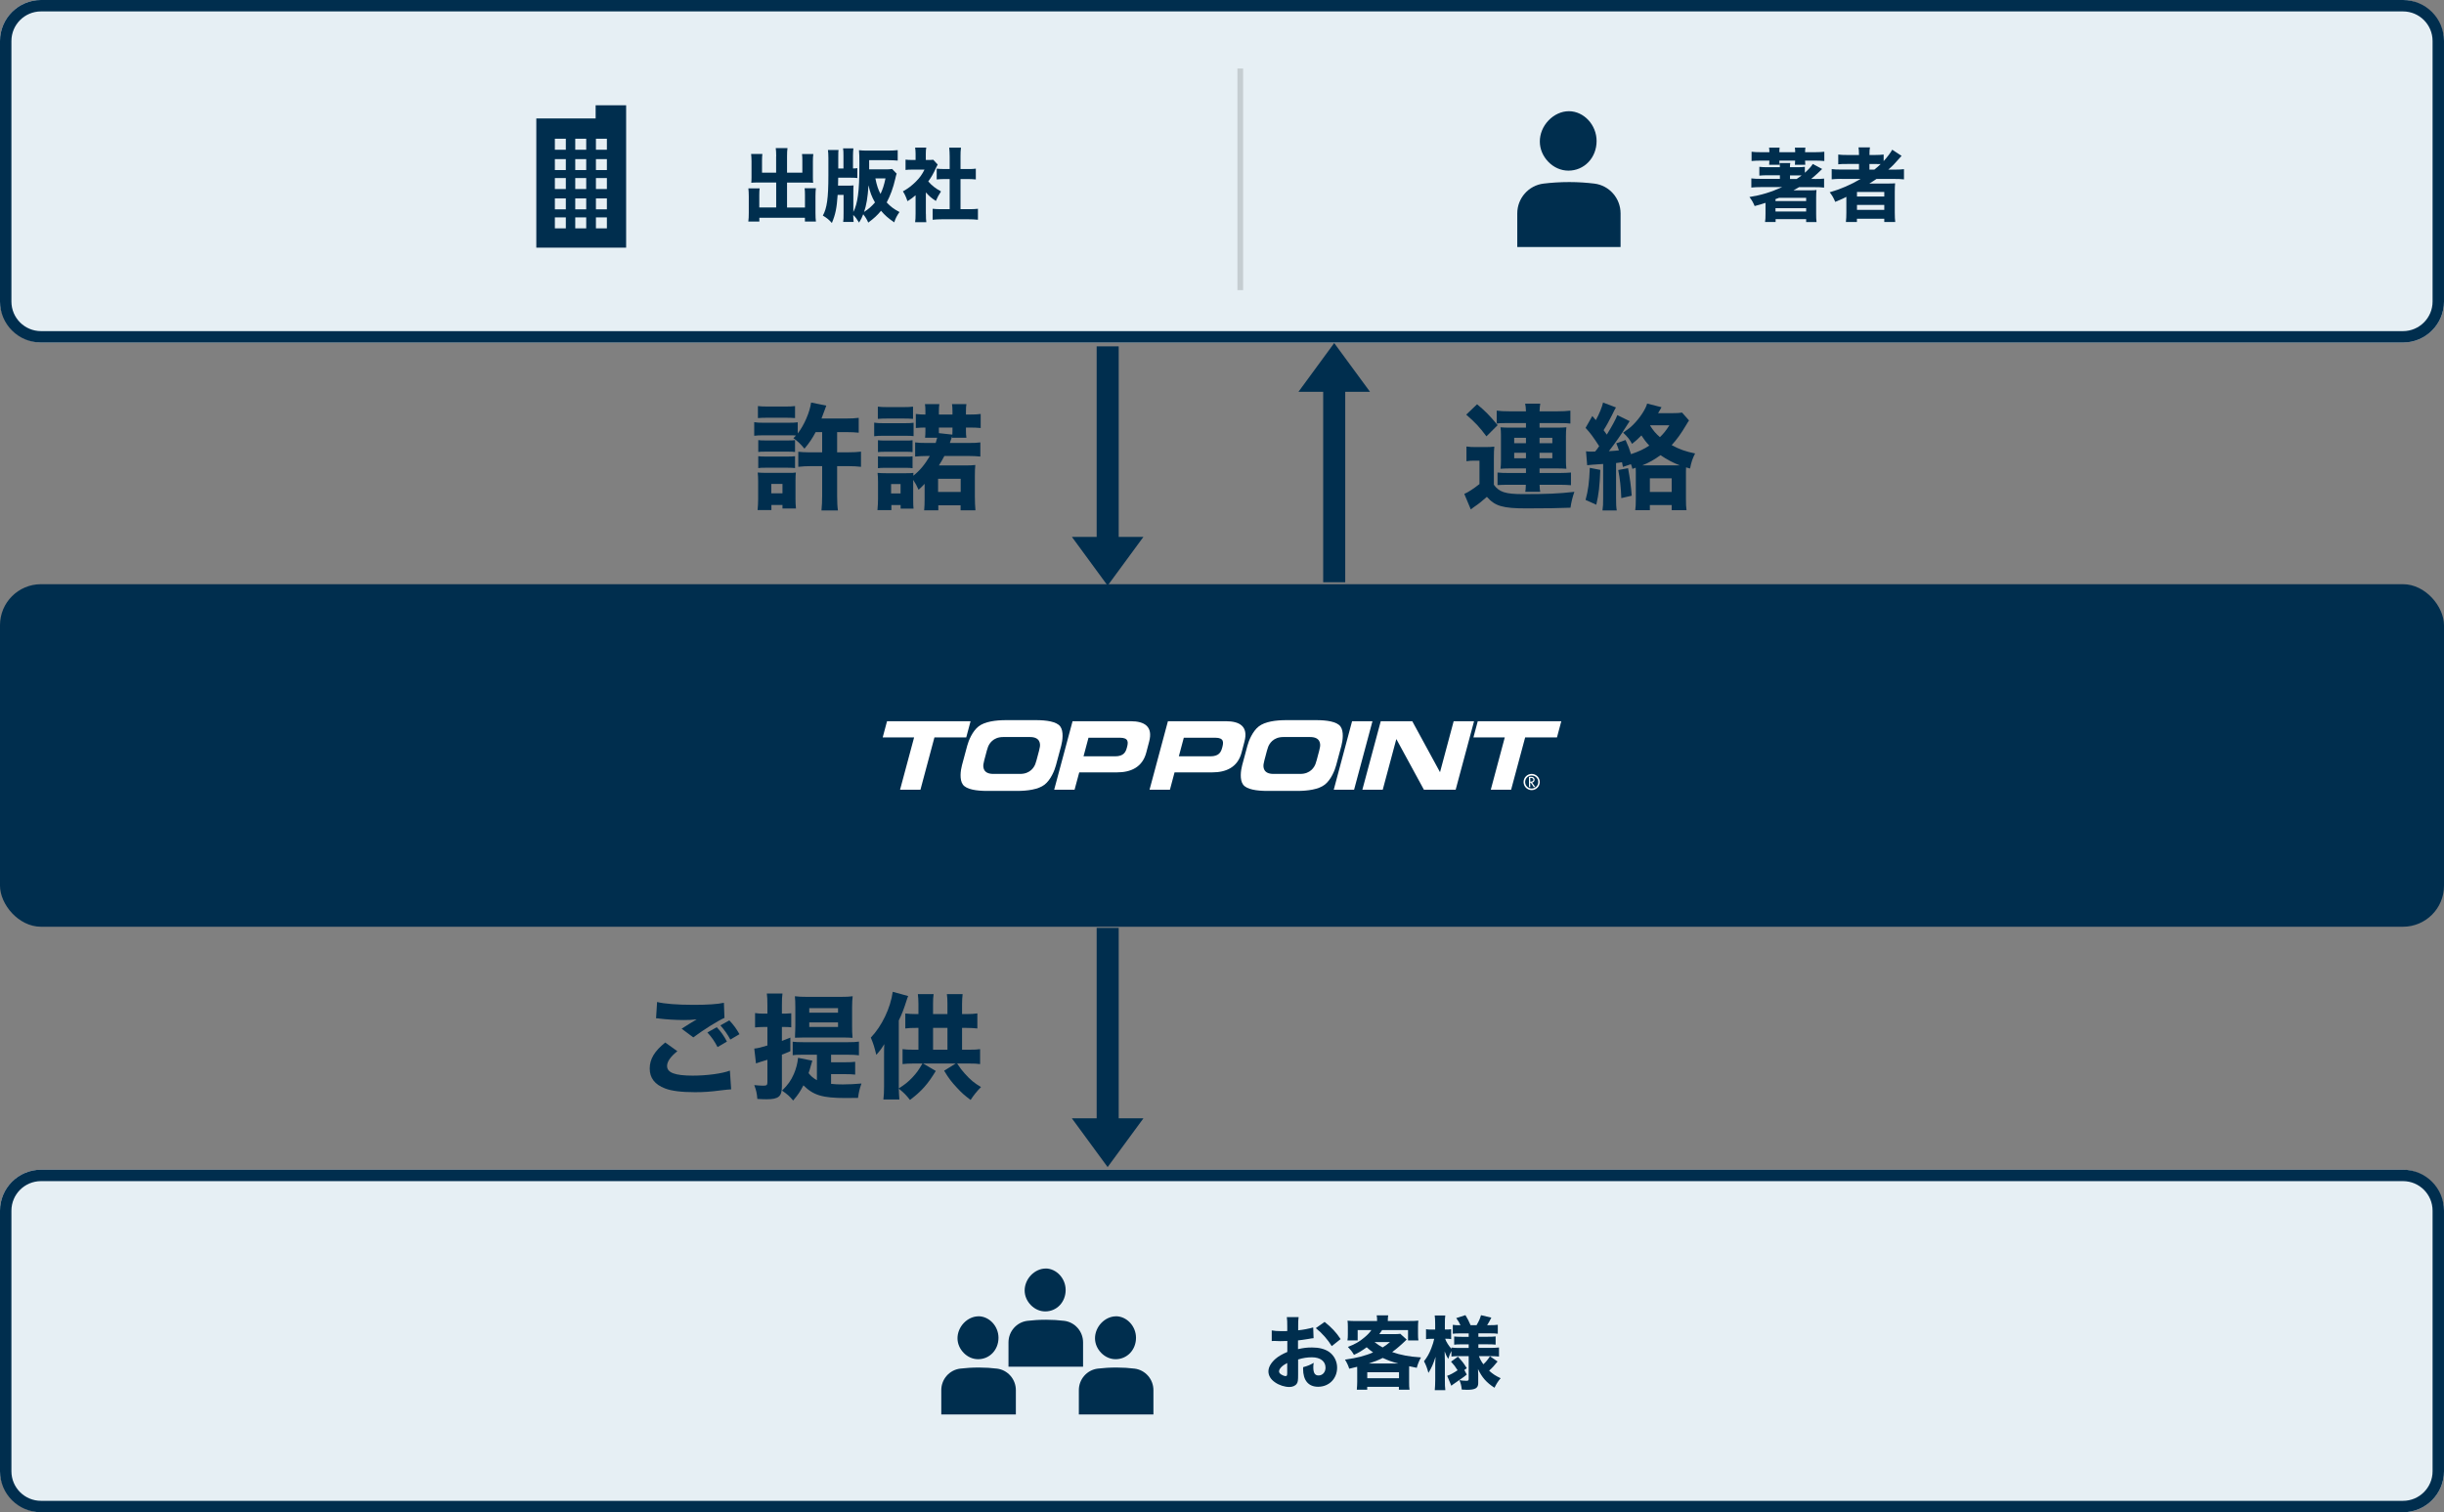<?xml version="1.0" encoding="UTF-8"?>
<svg id="_レイヤー_2" data-name="レイヤー 2" xmlns="http://www.w3.org/2000/svg" viewBox="0 0 428 264.89">
  <rect x="0" y="0" width="428" height="264.89" fill="#808080" stroke="none"/>
  <defs>
    <style>
      .cls-1 {
        fill: #c5cdd1;
      }

      .cls-2 {
        fill: #fff;
      }

      .cls-3 {
        fill: #e6eff4;
      }

      .cls-4 {
        fill: #002e4e;
      }
    </style>
  </defs>
  <g id="_なぜ読書なのか" data-name="なぜ読書なのか">
    <g>
      <rect class="cls-3" x="0" width="428" height="60" rx="7.18" ry="7.18"/>
      <path class="cls-4" d="M420.82,2c2.86,0,5.18,2.32,5.18,5.18v45.64c0,2.86-2.32,5.18-5.18,5.18H7.18c-2.86,0-5.18-2.32-5.18-5.18V7.18c0-2.86,2.32-5.18,5.18-5.18h413.64M420.82,0H7.18C3.22,0,0,3.22,0,7.18v45.64C0,56.78,3.22,60,7.18,60h413.64c3.97,0,7.18-3.22,7.18-7.18V7.18C428,3.22,424.78,0,420.82,0h0Z"/>
    </g>
    <g>
      <rect class="cls-1" x="216.7" y="12" width="1" height="38.82"/>
      <g>
        <g>
          <path class="cls-4" d="M135.93,27.38c0-.67-.03-1.08-.08-1.44h2.06c-.06.42-.08.8-.08,1.44v2.86h2.68v-2.13c0-.46-.01-.77-.06-1.13h1.98c-.06.43-.07.74-.07,1.27v2.79c0,.41.01.76.04.98-.28-.03-.64-.04-1.04-.04h-3.53v4.37h3.14v-2.17c0-.49-.01-.83-.06-1.21h1.97c-.04.38-.07.81-.07,1.39v2.94c0,.73.03,1.13.08,1.51h-1.93v-.67h-7.98v.67h-1.93c.06-.46.08-.9.08-1.51v-2.91c0-.55-.03-1.04-.07-1.39h1.97c-.04.32-.06.64-.06,1.2v2.14h2.96v-4.37h-3.28c-.45,0-.77.01-1.08.04.03-.31.04-.6.04-.98v-2.77c0-.39-.03-.98-.07-1.29h1.97c-.04.32-.06.66-.06,1.15v2.12h2.47v-2.86Z"/>
          <path class="cls-4" d="M157.01,30.45c-.07.22-.14.45-.22.84-.36,1.6-.9,3.04-1.51,4.17.7.74,1.18,1.11,2.24,1.68-.46.66-.7,1.11-.92,1.81-1.05-.73-1.64-1.23-2.31-2.03-.66.8-1.25,1.34-2.24,2.07-.24-.57-.49-.97-.88-1.46-.24.62-.36.87-.73,1.46-.39-.64-.6-.94-1.02-1.34.01.55.03.84.07,1.22h-1.83c.06-.38.07-.74.07-1.65v-3.08h-1.04c-.15,2.3-.39,3.45-1.01,4.92-.52-.59-.84-.85-1.58-1.3.71-1.27.97-3.04.97-6.98v-3.12c0-.59-.03-1.05-.08-1.39h1.86c-.03.18-.04.28-.04.38q0,.34-.01.98v1.88h.91v-2.27c0-.59-.01-.88-.07-1.25h1.81c-.04.34-.07.76-.07,1.25v2.27c.45-.01.52-.01.76-.06v1.74c-.27-.04-.5-.06-1.15-.06h-2.2l-.03,1.39h1.57c.49,0,.8-.01,1.15-.04-.03.31-.04.55-.04,1.11v3.54c.38-.7.64-1.64.81-2.89.18-1.26.25-2.87.25-5.55,0-1.19-.01-1.83-.07-2.38.42.06.88.07,1.6.07h3.47c.69,0,1.25-.03,1.71-.08v1.83c-.46-.04-1.08-.07-1.65-.07h-3.35v1.61h2.54c.73,0,1.16-.01,1.49-.07l.81.85ZM151.31,37.13c.77-.49,1.3-.95,1.92-1.67-.56-.97-.9-1.85-1.13-3.01-.15,2.19-.38,3.52-.78,4.68ZM153.3,31.25c.25,1.25.49,1.96.9,2.72.39-.84.6-1.47.87-2.72h-1.77Z"/>
          <path class="cls-4" d="M162.15,37.46c0,.69.01,1.05.07,1.46h-1.96c.06-.43.08-.8.08-1.5v-3.22c-.49.43-.76.62-1.42,1.04-.27-.79-.48-1.23-.8-1.72.91-.5,1.57-1.01,2.31-1.75.64-.64,1.04-1.2,1.47-2.06h-2.12c-.53,0-.85.01-1.2.06v-1.81c.34.04.6.06,1.09.06h.67v-1.11c0-.36-.03-.73-.08-1.06h1.95c-.06.31-.08.63-.08,1.08v1.09h.49c.43,0,.62-.01.81-.04l.78.84c-.14.24-.2.36-.32.63-.41.92-.78,1.58-1.33,2.33.64.74,1.29,1.23,2.23,1.75-.39.59-.64,1.05-.9,1.67-.74-.48-1.16-.83-1.75-1.5v3.78ZM168.21,36.64h1.4c.73,0,1.16-.01,1.65-.07v1.92c-.52-.06-1.12-.08-1.64-.08h-4.69c-.55,0-1.08.03-1.6.08v-1.92c.52.06.94.07,1.62.07h1.36v-5.28h-.9c-.46,0-.91.03-1.37.07v-1.89c.39.04.8.07,1.37.07h.9v-2.2c0-.63-.03-1-.08-1.55h2.06c-.07.55-.08.9-.08,1.55v2.2h1.29c.64,0,1-.01,1.39-.07v1.89c-.48-.04-.9-.07-1.39-.07h-1.29v5.28Z"/>
        </g>
        <path class="cls-4" d="M104.32,20.75h-10.4v22.63h15.73v-24.94h-5.34v2.31ZM99.09,40h-1.92v-1.92h1.92v1.92ZM99.09,36.67h-1.92v-1.92h1.92v1.92ZM99.09,33.11h-1.92v-1.92h1.92v1.92ZM99.09,29.79h-1.92v-1.92h1.92v1.92ZM99.09,26.23h-1.92v-1.93h1.92v1.93ZM102.66,40h-1.92v-1.92h1.92v1.92ZM102.66,36.67h-1.92v-1.92h1.92v1.92ZM102.66,33.11h-1.92v-1.92h1.92v1.92ZM102.66,29.79h-1.92v-1.92h1.92v1.92ZM102.66,26.23h-1.92v-1.93h1.92v1.93ZM106.28,40h-1.92v-1.92h1.92v1.92ZM106.28,36.67h-1.92v-1.92h1.92v1.92ZM106.28,33.11h-1.92v-1.92h1.92v1.92ZM106.28,29.79h-1.92v-1.92h1.92v1.92ZM106.28,26.23h-1.92v-1.93h1.92v1.93Z"/>
      </g>
      <g>
        <g>
          <path class="cls-4" d="M317.83,31.35c.77,0,1.18-.01,1.61-.07v1.58c-.53-.06-.99-.08-1.75-.08h-2.63c-.08.06-.41.24-.98.56h2.77c.74,0,1.01-.01,1.26-.06-.04.35-.06.71-.06,1.36v2.83c0,.62.01.97.07,1.43h-1.82v-.52h-5.35v.5h-1.85c.07-.41.08-.77.08-1.43v-1.92c-.76.25-1.05.34-1.9.56-.29-.67-.49-1.02-.91-1.58,2.03-.32,3.74-.84,5.73-1.74h-3.66c-.73,0-1.22.03-1.74.08v-1.6c.49.06.98.08,1.74.08h3.26v-.63h-1.99c-.67,0-1.16.01-1.61.06v-1.54c.43.06.81.07,1.61.07h1.99q0-.34-.04-.73h1.86c-.04.22-.06.36-.06.73h1.11c.77,0,1.13-.01,1.5-.07v1.04c.67-.59,1.15-1.13,1.39-1.54l1.64.88q-.1.1-.69.66c-.36.34-.84.76-1.23,1.08h.64ZM311.61,28.13c0,.34,0,.45.03.73h-1.82c.03-.24.04-.43.04-.73h-1.47c-.63,0-1.13.03-1.65.07v-1.62c.5.06.97.08,1.65.08h1.47c0-.29-.01-.53-.06-.8h1.85c-.04.28-.04.45-.04.8h2.77c-.01-.32-.01-.52-.06-.8h1.85c-.04.24-.06.48-.06.8h1.72c.71,0,1.18-.03,1.65-.08v1.62c-.53-.04-1.04-.07-1.65-.07h-1.72c0,.31.01.49.04.73h-1.82c.03-.32.03-.38.04-.73h-2.77ZM311.2,34.78l-.27.1v.34h5.37v-.57h-4.75l-.35.14ZM310.93,37.05h5.37v-.59h-5.37v.59ZM314.63,31.35c.38-.25.48-.32.87-.62-.34-.01-.5-.01-.7-.01h-1.33v.63h1.16Z"/>
          <path class="cls-4" d="M322.48,31.33c-.71,0-1.22.03-1.71.08v-1.79c.41.06.95.08,1.74.08h3.04v-.98h-2.03c-.74,0-1.22.01-1.6.06v-1.71c.38.06.94.08,1.67.08h1.96v-.14c0-.53-.03-.83-.08-1.19h2c-.07.36-.08.64-.08,1.19v.14h.88c.69,0,1.18-.03,1.6-.08v1.15c.63-.69,1.22-1.47,1.5-2l1.64,1.08c-.17.17-.27.28-.63.7-.53.63-1.01,1.12-1.7,1.71h1.11c.73,0,1.19-.03,1.64-.08v1.79c-.46-.06-1.05-.08-1.81-.08h-3c-.46.32-.83.55-1.26.81h3.05c.69,0,1.11-.01,1.47-.04-.04.39-.06.77-.06,1.54v3.59c0,.74.03,1.25.08,1.64h-1.92v-.57h-4.79v.57h-1.93c.06-.49.08-1.02.08-1.64v-2.76c-.56.29-.6.31-1.95.88-.29-.7-.5-1.08-.97-1.68,1.88-.53,3.73-1.34,5.42-2.34h-3.38ZM325.2,34.42h4.78v-.8h-4.78v.8ZM325.2,36.76h4.78v-.86h-4.78v.86ZM328.24,29.71c.49-.39.7-.58,1.11-.97-.32-.01-.48-.01-.9-.01h-1.07v.98h.85Z"/>
        </g>
        <g>
          <path class="cls-4" d="M274.74,19.48c-1.28,0-2.58.59-3.56,1.62-.98,1.02-1.53,2.37-1.52,3.7,0,1.31.54,2.57,1.49,3.55.96.99,2.2,1.53,3.49,1.54h.02c1.35,0,2.59-.53,3.51-1.49.92-.96,1.43-2.28,1.43-3.7,0-2.81-2.21-5.2-4.83-5.22h-.04Z"/>
          <path class="cls-4" d="M279.22,32.16c-1.34-.16-2.8-.27-4.37-.27-1.63,0-3.15.1-4.54.27-2.63.32-4.6,2.57-4.6,5.22v5.89h18.09v-5.89c0-2.64-1.96-4.9-4.59-5.22Z"/>
        </g>
      </g>
    </g>
    <g>
      <rect class="cls-4" x="0" y="102.33" width="428" height="60" rx="7.18" ry="7.18"/>
      <g id="_ロゴ" data-name="ロゴ">
        <path class="cls-2" d="M268.23,138.4c-.78,0-1.42-.64-1.42-1.42s.64-1.42,1.42-1.42,1.42.64,1.42,1.42-.64,1.42-1.42,1.42ZM268.23,135.84c-.63,0-1.14.51-1.14,1.14s.51,1.14,1.14,1.14,1.15-.51,1.15-1.14-.51-1.14-1.15-1.14Z"/>
        <path class="cls-2" d="M267.98,136.26h.06c.22,0,.49.04.49.32s-.25.33-.48.33h-.07v-.65ZM268.31,137.08c.26-.03.43-.24.43-.5,0-.17-.09-.34-.24-.43-.14-.08-.31-.08-.47-.08h-.27v1.79h.22v-.76h.09l.53.76h.27l-.56-.78Z"/>
        <polygon class="cls-2" points="154.58 129.17 160.08 129.17 157.62 138.33 161.19 138.33 163.64 129.17 169.21 129.17 169.97 126.33 155.34 126.33 154.58 129.17"/>
        <polygon class="cls-2" points="258.03 129.17 263.52 129.17 261.07 138.33 264.63 138.33 267.09 129.17 272.66 129.17 273.42 126.33 258.79 126.33 258.03 129.17"/>
        <path class="cls-2" d="M181.39,126.14h-5.15c-1.91,0-3.79.26-4.87,1.1-1.08.84-1.75,2.48-1.99,3.39-.24.9-.46,1.71-.46,1.71,0,0-.22.81-.46,1.71-.24.9-.46,2.55.17,3.39.63.84,2.37,1.1,4.28,1.1h5.15c1.91,0,3.79-.26,4.87-1.1,1.08-.84,1.75-2.48,1.99-3.39.24-.9.46-1.71.46-1.71,0,0,.22-.81.46-1.71.24-.9.46-2.55-.17-3.39-.63-.84-2.38-1.1-4.28-1.1ZM181.3,133.85c-.19.48-.84,1.71-2.65,1.71h-4.7c-1.81,0-1.8-1.23-1.73-1.71.05-.39.22-.94.37-1.52.16-.58.28-1.13.44-1.52.19-.48.84-1.71,2.65-1.71h4.7c1.81,0,1.8,1.23,1.73,1.71-.05.39-.22.94-.37,1.52-.16.58-.28,1.13-.44,1.52Z"/>
        <path class="cls-2" d="M230.46,126.14h-5.15c-1.91,0-3.79.26-4.87,1.1-1.08.84-1.75,2.48-1.99,3.39-.24.9-.46,1.71-.46,1.71,0,0-.22.81-.46,1.71-.24.9-.46,2.55.17,3.39.63.84,2.37,1.1,4.28,1.1h5.15c1.91,0,3.79-.26,4.87-1.1,1.08-.84,1.75-2.48,1.99-3.39.24-.9.46-1.71.46-1.71,0,0,.22-.81.46-1.71.24-.9.46-2.55-.17-3.39-.63-.84-2.37-1.1-4.28-1.1ZM230.36,133.85c-.19.48-.84,1.71-2.65,1.71h-4.7c-1.81,0-1.8-1.23-1.73-1.71.05-.39.22-.94.37-1.52.16-.58.28-1.13.44-1.52.19-.48.84-1.71,2.65-1.71h4.7c1.81,0,1.8,1.23,1.73,1.71-.05.39-.22.94-.37,1.52-.16.58-.28,1.13-.44,1.52Z"/>
        <path class="cls-2" d="M198,126.33h-10.17l-3.22,12h3.57l.82-3.04h6.61c2.39,0,4.43-.87,5.12-3.44l.25-.95h0s.26-.99.26-.99c.72-2.68-.85-3.58-3.23-3.58ZM195.26,132.48h-5.51l.87-3.26h5.51c1.58,0,1.45.85,1.23,1.68-.21.79-.52,1.58-2.1,1.58Z"/>
        <path class="cls-2" d="M214.7,126.33h-10.17l-3.22,12h3.57l.81-3.04h6.61c2.39,0,4.43-.87,5.12-3.44l.25-.95h0s.26-.99.26-.99c.72-2.68-.85-3.58-3.24-3.58ZM211.95,132.48h-5.51l.87-3.26h5.51c1.58,0,1.45.85,1.23,1.68-.21.79-.52,1.58-2.1,1.58Z"/>
        <polygon class="cls-2" points="233.57 138.33 237.13 138.33 240.35 126.33 236.78 126.33 233.57 138.33"/>
        <polygon class="cls-2" points="254.57 126.33 252.18 135.26 247.32 126.33 241.8 126.33 238.58 138.33 242.15 138.33 244.53 129.45 249.36 138.33 254.92 138.33 258.14 126.33 254.57 126.33"/>
      </g>
    </g>
    <g>
      <g>
        <rect class="cls-3" y="204.89" width="428" height="60" rx="7.18" ry="7.18"/>
        <path class="cls-4" d="M420.82,206.89c2.86,0,5.18,2.32,5.18,5.18v45.64c0,2.86-2.32,5.18-5.18,5.18H7.18c-2.86,0-5.18-2.32-5.18-5.18v-45.64c0-2.86,2.32-5.18,5.18-5.18h413.64M420.82,204.89H7.18C3.22,204.89,0,208.1,0,212.07v45.64c0,3.97,3.22,7.18,7.18,7.18h413.64c3.97,0,7.18-3.22,7.18-7.18v-45.64c0-3.97-3.22-7.18-7.18-7.18h0Z"/>
      </g>
      <g>
        <g>
          <path class="cls-4" d="M230.02,234.4c-.28.03-.41.04-.99.15-.7.11-1.08.17-1.72.24v1.53c.98-.22,1.51-.29,2.46-.29,1.23,0,2.21.25,2.97.76.88.62,1.42,1.64,1.42,2.77,0,1.93-1.42,3.35-3.33,3.35-1.7,0-2.63-1.12-2.63-3.14,0-.06,0-.17.01-.29.87-.25,1.15-.36,1.85-.76-.06.32-.07.55-.07.77,0,1.01.28,1.44.92,1.44.7,0,1.22-.57,1.22-1.37,0-1.11-.91-1.81-2.38-1.81-.81,0-1.56.11-2.42.38v2.63c0,1.05-.04,1.34-.24,1.62-.24.36-.73.57-1.29.57-.81,0-1.79-.31-2.49-.8-.77-.52-1.18-1.19-1.18-1.93s.45-1.51,1.25-2.21c.5-.43,1.13-.8,2.06-1.2v-1.92c-.7.01-1.08.03-1.26.03-.13,0-.15,0-.88-.03h-.24c-.07,0-.2,0-.35.01v-1.86c.36.08,1.01.13,1.75.13.13,0,.17,0,.69-.01q.18,0,.28-.01v-.7c0-.91-.01-1.26-.08-1.74h2.07c-.07.49-.08.78-.08,1.62v.69c.87-.08,1.89-.28,2.63-.5l.07,1.89ZM225.42,238.75c-.85.42-1.43,1.01-1.43,1.47,0,.2.13.38.39.55.24.15.55.27.77.27.21,0,.27-.11.27-.57v-1.71ZM233.22,235.79c-.69-1.13-1.67-2.26-2.79-3.15l1.54-1.09c1.25,1,2.04,1.85,2.8,3.01l-1.55,1.23Z"/>
          <path class="cls-4" d="M237.68,240.04c0-.27,0-.41-.01-.63-.64.17-.81.21-1.39.34-.17-.55-.36-.97-.74-1.6,1.39-.2,1.75-.27,2.69-.5.91-.25,1.53-.45,2.23-.76-.46-.32-.7-.52-1.12-.9-.8.59-1.43.98-2.23,1.33-.32-.56-.55-.85-1.06-1.39,1.25-.48,2.03-.92,2.88-1.65.59-.49.91-.83,1.23-1.3h-2.4v1.81h-1.79c.06-.35.07-.66.07-1.09v-1.3c0-.43-.01-.74-.06-1.06.48.04.91.06,1.65.06h3.53v-.13c0-.36,0-.5-.07-.87h2.02c-.04.2-.07.53-.07.85v.14h3.67c.78,0,1.19-.01,1.68-.06-.04.29-.06.57-.06,1.06v1.33c0,.45.01.76.07,1.08h-1.82v-1.82h-4.54c-.18.28-.34.52-.49.71h2.61c.49,0,.81-.01,1.06-.06l1.12,1.01c-.92.9-1.78,1.64-2.54,2.19.69.25,1.43.45,2.33.62.78.15,1.39.22,2.72.32-.36.66-.53,1.06-.74,1.82-.67-.14-.87-.17-1.33-.28-.01.29-.01.43-.01.74v2.04c0,.64.01.94.07,1.33h-1.86v-.5h-5.55v.5h-1.82c.04-.48.07-.91.07-1.36v-2.03ZM239.44,241.41h5.56v-1.05h-5.56v1.05ZM244.84,238.83c-1.09-.29-1.82-.56-2.69-.97-.85.42-1.49.67-2.44.97h5.13ZM240.71,235.08c.52.41.85.63,1.42.94.48-.29.71-.46,1.29-.94h-2.7Z"/>
          <path class="cls-4" d="M255.48,237.54c-.49,0-.9.03-1.3.07v-.97c-.21.39-.31.62-.56,1.39-.28-.46-.35-.6-.63-1.32.03.92.04,1.51.04,1.74v3.28c0,.74.01,1.29.08,1.77h-1.85c.04-.46.08-1.07.08-1.77v-2.84c.01-.18.01-.21.03-.66.01-.25.01-.27.03-.57-.41,1.27-.69,1.91-1.25,2.82-.25-.91-.43-1.39-.78-2.04.52-.64.92-1.34,1.27-2.24.27-.7.43-1.23.52-1.69h-.52c-.42,0-.67.01-.91.07v-1.76c.22.06.46.07.91.07h.69v-1.01c0-.7-.03-1.09-.08-1.46h1.85c-.06.41-.07.78-.07,1.44v1.02h.34c.35,0,.5-.01.76-.06v1.74c-.27-.04-.46-.06-.76-.06h-.29c.15.49.66,1.3,1.11,1.76v-.22c.43.06.84.07,1.51.07h1.5v-.63h-1.18c-.77,0-.92,0-1.36.06v-1.44c.42.04.63.06,1.33.06h1.21v-.6h-1.39c-.66,0-.98.01-1.39.06v-1.56c.39.06.8.07,1.34.07-.17-.41-.38-.77-.74-1.25l1.61-.52c.39.63.64,1.13.9,1.76h1.05c.43-.74.57-1.06.78-1.75l1.81.43c-.34.66-.53,1.01-.74,1.32h.41c.62,0,1.02-.01,1.46-.07v1.57c-.45-.06-.8-.07-1.43-.07h-1.97v.6h1.55c.77,0,1.01-.01,1.47-.06v1.44c-.39-.04-.69-.06-1.47-.06h-1.55v.63h2.06c.6,0,1.11-.03,1.55-.07v1.58c-.52-.04-1.05-.07-1.53-.07h-1.98c.2.55.38.88.77,1.43.41-.36.77-.8,1.16-1.4l1.33.91c-.53.67-.92,1.11-1.48,1.61.66.6,1.15.91,2.02,1.32-.48.56-.73.97-1.08,1.67-1.43-.92-2.2-1.82-2.89-3.28.03.49.04.73.04.94v1.55c0,.84-.53,1.15-1.93,1.15-.15,0-.35-.01-.95-.04-.08-.73-.18-1.13-.42-1.65.39.07.87.11,1.22.11.32,0,.41-.06.41-.32v-3.99h-1.71ZM253.42,240.99c.49-.15,1.12-.49,1.84-.97-.36-.59-.69-1.02-1.15-1.51l1.21-.87c.85.94.94,1.05,1.55,2.02l-.43.31.42.8c-.35.29-.56.46-.84.64q-.78.53-1.29.9c-.34.22-.34.24-.57.42l-.73-1.74Z"/>
        </g>
        <g>
          <path class="cls-4" d="M171.35,230.57c-.92,0-1.86.43-2.57,1.17-.7.74-1.1,1.71-1.1,2.67,0,.94.39,1.85,1.08,2.56.69.71,1.59,1.11,2.52,1.11h.01c.97,0,1.87-.38,2.54-1.08.66-.7,1.03-1.64,1.03-2.67,0-2.03-1.6-3.75-3.49-3.77h-.03Z"/>
          <path class="cls-4" d="M174.58,239.73c-.97-.12-2.02-.19-3.15-.19-1.18,0-2.27.07-3.27.19-1.9.23-3.32,1.86-3.32,3.77v4.26h13.06v-4.26c0-1.91-1.42-3.54-3.31-3.77Z"/>
          <path class="cls-4" d="M183.11,222.2c-.92,0-1.86.43-2.57,1.17-.7.74-1.1,1.71-1.1,2.67,0,.94.39,1.85,1.08,2.56.69.71,1.59,1.11,2.52,1.11h.01c.97,0,1.87-.38,2.54-1.08.66-.7,1.03-1.64,1.03-2.67,0-2.03-1.6-3.75-3.49-3.77h-.03Z"/>
          <path class="cls-4" d="M186.35,231.36c-.97-.12-2.02-.19-3.15-.19-1.18,0-2.27.07-3.27.19-1.9.23-3.32,1.86-3.32,3.77v4.26h13.06v-4.26c0-1.91-1.42-3.54-3.31-3.77Z"/>
          <path class="cls-4" d="M195.43,230.57c-.92,0-1.86.43-2.57,1.17-.7.74-1.1,1.71-1.1,2.67,0,.94.39,1.85,1.08,2.56.69.71,1.59,1.11,2.52,1.11h.01c.97,0,1.87-.38,2.54-1.08.66-.7,1.03-1.64,1.03-2.67,0-2.03-1.6-3.75-3.49-3.77h-.03Z"/>
          <path class="cls-4" d="M198.67,239.73c-.97-.12-2.02-.19-3.15-.19-1.18,0-2.27.07-3.27.19-1.9.23-3.32,1.86-3.32,3.77v4.26h13.06v-4.26c0-1.91-1.42-3.54-3.31-3.77Z"/>
        </g>
      </g>
    </g>
    <g>
      <rect class="cls-4" x="231.72" y="68" width="3.86" height="33.99"/>
      <polygon class="cls-4" points="233.65 60.09 227.39 68.63 239.92 68.63 233.65 60.09"/>
    </g>
    <g>
      <rect class="cls-4" x="192.04" y="60.68" width="3.86" height="33.99" transform="translate(387.95 155.34) rotate(180)"/>
      <polygon class="cls-4" points="193.97 102.58 200.24 94.04 187.71 94.04 193.97 102.58"/>
    </g>
    <g>
      <path class="cls-4" d="M256.81,78.21c.56.08.88.1,1.64.1h1.7c.6,0,1.06-.02,1.54-.08-.06.56-.08,1.06-.08,2.22v4.46c.92,1.28,2.04,1.64,5.06,1.64,4.24,0,6.26-.08,9.04-.4-.32.92-.54,1.78-.68,2.78-1.9.08-4.28.12-7.74.12-4.12,0-5.48-.4-6.9-2.02-.98.86-1.38,1.18-2.26,1.78-.3.22-.38.28-.56.42l-1.14-2.72c.62-.24,1.68-.94,2.66-1.72v-4.1h-.98c-.5,0-.78.02-1.3.1v-2.58ZM258.67,70.81c1.5,1.26,2.08,1.84,3.6,3.66l-1.96,1.96c-1.28-1.7-1.94-2.4-3.54-3.8l1.9-1.82ZM263.61,74.11c-.82,0-1.12.02-1.5.08v-2.26c.62.08,1.26.12,2.32.12h2.8c-.02-.64-.06-.96-.14-1.34h2.64c-.06.44-.1.72-.12,1.34h3.06c.96,0,1.72-.04,2.34-.12v2.26c-.5-.06-.96-.08-2-.08h-3.4v.8h3c.76,0,1.1-.02,1.7-.06-.06.54-.08.9-.08,1.6v4.14c0,.66.02,1,.08,1.52-.54-.04-1.02-.06-1.68-.06h-3.02v.8h3.5c.7,0,1.68-.04,2-.08v2.22c-.32-.04-1.34-.08-2-.08h-3.5c0,.1.02.18.02.24.02.52.02.6.1,1h-2.62c.06-.26.06-.48.1-1.24h-2.92c-.74,0-1.52.02-2.04.06v-2.2c.54.06,1.16.08,1.98.08h3v-.8h-2.74c-.6,0-1.18.02-1.72.06.06-.52.08-.86.08-1.54v-4.28c0-.64-.02-.9-.08-1.44.54.04,1,.06,1.7.06h2.76v-.8h-3.62ZM265.17,76.69v.94h2.06v-.94h-2.06ZM265.17,79.31v.96h2.06v-.96h-2.06ZM269.61,77.63h2.24v-.94h-2.24v.94ZM269.61,80.27h2.24v-.96h-2.24v.96Z"/>
      <path class="cls-4" d="M284.21,81.79l-.16-.82c-.44.06-.54.08-1.04.14v6.14c0,1.08.02,1.52.12,2.16h-2.5c.1-.66.12-1.12.12-2.18v-5.96c-1.64.1-2.56.18-2.8.22l-.2-2.44c.3.04.44.06.88.06.04,0,.54,0,.72-.02.3-.36.46-.58.7-.94-1.08-1.66-1.5-2.24-2.38-3.2l1.18-2.08q.32.36.62.72c.6-1.08,1.1-2.32,1.26-3.08l2.26.86q-.18.28-.7,1.36c-.52,1.02-.98,1.88-1.46,2.62.3.4.36.5.56.78.9-1.46,1.62-2.78,1.84-3.42l2.16,1.06q-.18.26-.62.96c-.74,1.2-1.92,2.9-3.02,4.3.82-.06,1.3-.08,1.76-.14-.16-.48-.22-.66-.46-1.24l1.62-.58c.48,1.04.68,1.56.96,2.48,1.42-.48,2.3-.9,3.2-1.5-.58-.62-.9-1.04-1.38-1.78-.58.6-.9.88-1.64,1.48-.42-.78-.8-1.26-1.56-1.96,1.24-.88,1.24-.9,1.74-1.38,1.16-1.14,2.24-2.8,2.46-3.72l2.52.64q-.06.12-.34.6s-.04.06-.26.44h2.52c.8,0,1.2-.02,1.68-.1l1.22,1.38c-.16.22-.22.32-.48.76-.94,1.58-1.6,2.5-2.56,3.56,1.36.74,2.44,1.12,4.1,1.46-.44.86-.68,1.56-.88,2.64l-.7-.2c-.02.28-.02.4-.02.76v4.72c0,.92.02,1.48.1,2.02h-2.6v-.9h-3.82v.9h-2.56c.08-.54.1-1.08.1-1.96v-4.76c0-.28,0-.44-.02-.72l-.58.2c-.1-.38-.12-.5-.26-.82l-1.4.48ZM280.25,82.31c-.12,2.96-.26,4.12-.7,6.1l-1.88-.84c.46-1.7.64-3.06.74-5.62l1.84.36ZM285.11,82.01c.32,1.72.52,3.14.64,4.82l-1.82.42c-.08-1.96-.24-3.38-.54-4.92l1.72-.32ZM293.77,81.51h.4c-1.12-.42-2.2-.98-3.38-1.78-1.1.8-2.06,1.34-3.18,1.78h6.16ZM288.93,86.17h3.82v-2.38h-3.82v2.38ZM288.97,74.55c.56.88.98,1.38,1.72,2.02.64-.62,1.02-1.08,1.66-2.08h-3.34l-.04.06Z"/>
    </g>
    <g>
      <path class="cls-4" d="M142.84,75.69c-.56,1.06-1.1,1.88-1.96,2.9-.72-.86-1.16-1.28-1.94-1.84.22-.22.3-.28.46-.46-.3-.04-.6-.04-1.24-.04h-4.46c-.7,0-1.1.02-1.62.08v-2.38c.48.08.86.1,1.62.1h4.38c.82,0,1.18-.02,1.62-.08v1.96c1.14-1.48,2.12-3.74,2.34-5.42l2.66.54c-.12.3-.12.34-.32.88-.14.4-.28.72-.52,1.38h4.3c.92,0,1.6-.04,2.22-.12v2.6c-.62-.06-1.24-.1-2.2-.1h-1.58v3.54h1.92c.94,0,1.64-.04,2.26-.12v2.66c-.66-.08-1.38-.12-2.26-.12h-1.92v5.18c0,1.06.04,1.88.14,2.58h-2.88c.08-.82.12-1.6.12-2.58v-5.18h-1.92c-.84,0-1.56.04-2.26.12v-2.64c.52.06,1.14.1,1.84.1h2.34v-3.54h-1.14ZM132.67,89.35c.06-.6.1-1.3.1-1.96v-3.08c0-.62-.02-1.02-.08-1.54.5.04.88.06,1.52.06h3.84c.76,0,.96,0,1.32-.06-.04.42-.06.82-.06,1.4v3.26c0,.58.02,1,.08,1.64h-2.36v-.62h-1.94v.9h-2.42ZM132.73,71.13c.54.06.86.08,1.74.08h3.02c.86,0,1.2-.02,1.74-.08v2.1c-.52-.04-.94-.06-1.74-.06h-3.02c-.8,0-1.2.02-1.74.06v-2.1ZM132.79,77.09c.42.06.62.06,1.26.06h3.96c.64,0,.86,0,1.22-.06v2.08c-.4-.06-.58-.06-1.22-.06h-3.96c-.66,0-.88,0-1.26.06v-2.08ZM132.79,79.91c.4.06.62.06,1.26.06h3.96c.64,0,.88-.02,1.22-.06v2.08c-.38-.04-.64-.06-1.26-.06h-3.94c-.62,0-.78,0-1.24.06v-2.08ZM135.07,86.41h1.96v-1.64h-1.96v1.64Z"/>
      <path class="cls-4" d="M153.09,74.03c.48.08.86.1,1.62.1h3.66c.84,0,1.2-.02,1.62-.08v2.34c-.36-.04-.68-.06-1.54-.06h-3.74c-.74,0-1.12.02-1.62.08v-2.38ZM159.92,87.55c0,.84.02,1.08.06,1.54h-2.26v-.62h-1.62v.88h-2.44c.06-.64.1-1.32.1-1.96v-3.04c0-.64-.02-1.02-.08-1.52.42.04.86.06,1.52.06h3.48c.68,0,1.02-.02,1.28-.06-.02.18-.02.24-.02.5,1.1-.86,2.04-1.98,2.9-3.46h-.54c-.8,0-1.38.04-2.04.1v-2.48c.62.08,1.08.1,2.06.1h1.54c.12-.38.16-.54.26-.92h-2.12c.04-.36.06-.74.06-1.16v-.62h-.1c-.5,0-.96.02-1.58.08v-2.46c.54.08,1.04.1,1.58.1h.1v-.52c0-.58-.02-.98-.08-1.3h2.52c-.06.34-.08.76-.08,1.3v.52h2.38v-.52c0-.5-.02-.92-.08-1.3h2.52c-.06.3-.08.7-.08,1.3v.52h.62c.88,0,1.42-.02,1.96-.1v2.46c-.66-.06-1.14-.08-1.96-.08h-.62v.62c0,.44.02.8.08,1.16h-2.5c.02-.14.02-.18.04-.3-.08.16-.22.56-.44,1.22h3.28c1.02,0,1.46-.02,2.06-.1v2.48c-.62-.06-1.26-.1-2.08-.1h-4.22c-.34.64-.6,1.1-.96,1.66h4.68c.72,0,1.14-.02,1.7-.08-.06.5-.08,1.08-.08,1.94v3.56c0,.9.04,1.8.1,2.44h-2.6v-.88h-3.9v.88h-2.48c.06-.62.08-1.16.08-1.94v-2.7c-.32.36-.54.56-1.06,1.04-.3-.68-.54-1.14-.94-1.74v3.5ZM153.73,71.23c.52.06.86.08,1.7.08h2.76c.84,0,1.18-.02,1.7-.08v2.14c-.52-.04-.94-.06-1.7-.06h-2.76c-.74,0-1.16.02-1.7.06v-2.14ZM153.75,77.11c.36.04.62.06,1.22.06h3.66c.64,0,.8,0,1.18-.06v2.08c-.4-.06-.58-.06-1.18-.06h-3.66c-.62,0-.86.02-1.22.06v-2.08ZM153.75,79.93c.42.06.58.06,1.22.06h3.64c.68,0,.82,0,1.2-.06v2.08c-.4-.06-.6-.06-1.22-.06h-3.64c-.6,0-.76,0-1.2.06v-2.08ZM156.05,86.43h1.66v-1.64h-1.66v1.64ZM164.28,86.17h3.96v-2.3h-3.96v2.3ZM166.78,76.13c.02-.3.02-.42.02-.62v-.62h-2.38v.98l2.36.26Z"/>
    </g>
    <g>
      <rect class="cls-4" x="192.04" y="162.53" width="3.86" height="33.99" transform="translate(387.95 359.05) rotate(180)"/>
      <polygon class="cls-4" points="193.97 204.43 200.24 195.89 187.71 195.89 193.97 204.43"/>
    </g>
    <g>
      <path class="cls-4" d="M118.62,184.13c-1.22.98-1.8,1.82-1.8,2.6,0,1.16,1.38,1.68,4.5,1.68,2.46,0,5.16-.36,6.5-.88l.22,3.28q-.48.02-1.8.18c-1.78.24-3.06.32-4.52.32-2.4,0-4.14-.22-5.26-.66-1.8-.68-2.68-1.84-2.68-3.48s.82-3.04,2.72-4.56l2.12,1.52ZM115.07,175.51c1.22.32,3.54.5,6.46.5,2.42,0,4.16-.12,5.24-.36l.1,2.64c-1.2.54-3.54,2-5.46,3.42l-2.04-1.52c.7-.46,2.06-1.3,2.64-1.64-.94.1-1.38.12-2.28.12-1.36,0-3-.1-4.14-.24-.42-.06-.44-.06-.7-.06l.18-2.86ZM125.52,179.93c.76.8,1.24,1.48,1.78,2.52l-1.64.96c-.54-1.04-1.06-1.78-1.78-2.56l1.64-.92ZM127.72,178.73c.74.78,1.26,1.5,1.78,2.42l-1.6.94c-.48-.9-1.04-1.68-1.74-2.48l1.56-.88Z"/>
      <path class="cls-4" d="M133.67,179.89c-.46,0-.9.02-1.44.08v-2.52c.52.08.9.1,1.48.1h.68v-1.48c0-1.02-.02-1.44-.1-2.04h2.74c-.08.6-.1,1.02-.1,2.04v1.48h.6c.46-.02.8-.04,1.04-.06v2.46c-.36-.04-.66-.06-1.04-.06h-.6v2.44c.6-.22.74-.28,1.48-.58v2.38c-.78.34-1.04.44-1.48.6v5.6c0,1.74-.6,2.22-2.7,2.22-.46,0-.98-.02-1.6-.06-.08-1-.2-1.52-.54-2.42.68.06,1.16.1,1.56.1.62,0,.74-.1.74-.62v-3.92q-.76.24-1.24.38c-.22.08-.48.16-.76.26l-.3-2.6c.54-.04,1.22-.2,2.3-.54v-3.24h-.72ZM143.06,184.75h-2.74c-.68,0-1.06.02-1.5.08v-2.36c.5.06,1.02.08,1.78.08h7.96c.84,0,1.3-.02,1.86-.1v2.4c-.58-.08-1.08-.1-1.86-.1h-3.02v1.32h2.42c.84,0,1.28-.02,1.8-.08v2.24c-.56-.06-.98-.08-1.8-.08h-2.42v1.7c.64.08,1.3.1,2.04.1.98,0,2.3-.06,3.28-.16-.34.96-.46,1.5-.6,2.52-.84,0-1.82.02-2.2.02-4.02,0-5.62-.48-7.36-2.22-.62,1.16-.9,1.6-1.8,2.66-.72-.84-.86-.96-1.94-1.74,1.04-1.02,1.56-1.76,2.06-2.9.4-.92.64-1.86.74-2.84l2.5.5c-.06.16-.14.42-.32,1.08-.1.38-.2.72-.34,1.1.44.56.82.88,1.46,1.24v-4.46ZM140.84,181.73c-.64,0-1.28.02-1.62.04q.02-.3.02-.72c.02-.1.02-.26.02-.48.02-.38.02-.66.02-.88v-3.28c0-.78-.02-1.36-.08-1.9.64.08,1.24.1,1.98.1h6.22c.78,0,1.32-.02,1.92-.1-.06.5-.1,1.12-.1,1.94v3.3c0,.84,0,1.02.08,2.04-.56-.04-1.14-.06-2.02-.06h-6.44ZM141.72,177.39h5.04v-.8h-5.04v.8ZM141.72,179.89h5.04v-.8h-5.04v.8Z"/>
      <path class="cls-4" d="M163.88,187.59c-1.4,2.3-2.44,3.5-4.52,5.08-.68-.88-1.12-1.3-1.96-1.98,0,.4.06,1.46.1,1.9h-2.8c.08-.68.12-1.28.12-2.32v-5.24c0-1.24,0-1.26.04-2.14-.48.78-.8,1.22-1.4,1.88-.34-1.38-.5-1.92-.96-3.02,1.92-2,3.44-5.16,3.84-8.02l2.7.74c-.12.28-.16.42-.3.84-.46,1.46-.78,2.28-1.34,3.44v11.9c1.12-.72,1.62-1.12,2.4-1.94.74-.8,1.06-1.24,1.74-2.42h-1.58c-.84,0-1.38.04-1.9.1v-2.62c.52.08,1.02.1,1.9.1h.88v-3.82h-.38c-.86,0-1.28.02-1.92.1v-2.62c.6.06,1.18.1,1.92.1h.38v-1.86c0-.6-.04-1.08-.1-1.64h2.76c-.08.5-.1.96-.1,1.64v1.86h2.52v-1.82c0-.7-.02-1.16-.1-1.68h2.76c-.06.56-.1,1.08-.1,1.7v1.8h.76c.84,0,1.38-.04,1.92-.12v2.64c-.54-.06-1.08-.1-1.92-.1h-.76v3.82h1.28c.88,0,1.34-.02,1.88-.1v2.62c-.56-.08-1.06-.1-1.88-.1h-2.14c.6.9.8,1.16,1.32,1.74,1,1.12,1.7,1.7,2.86,2.38-.76.78-1.28,1.42-1.82,2.26-1.04-.78-1.54-1.2-2.36-2.1-.96-1.02-1.46-1.66-2.28-3.02l2.02-1.26h-5.7l2.22,1.3ZM165.92,183.87v-3.82h-2.52v3.82h2.52Z"/>
    </g>
  </g>
</svg>